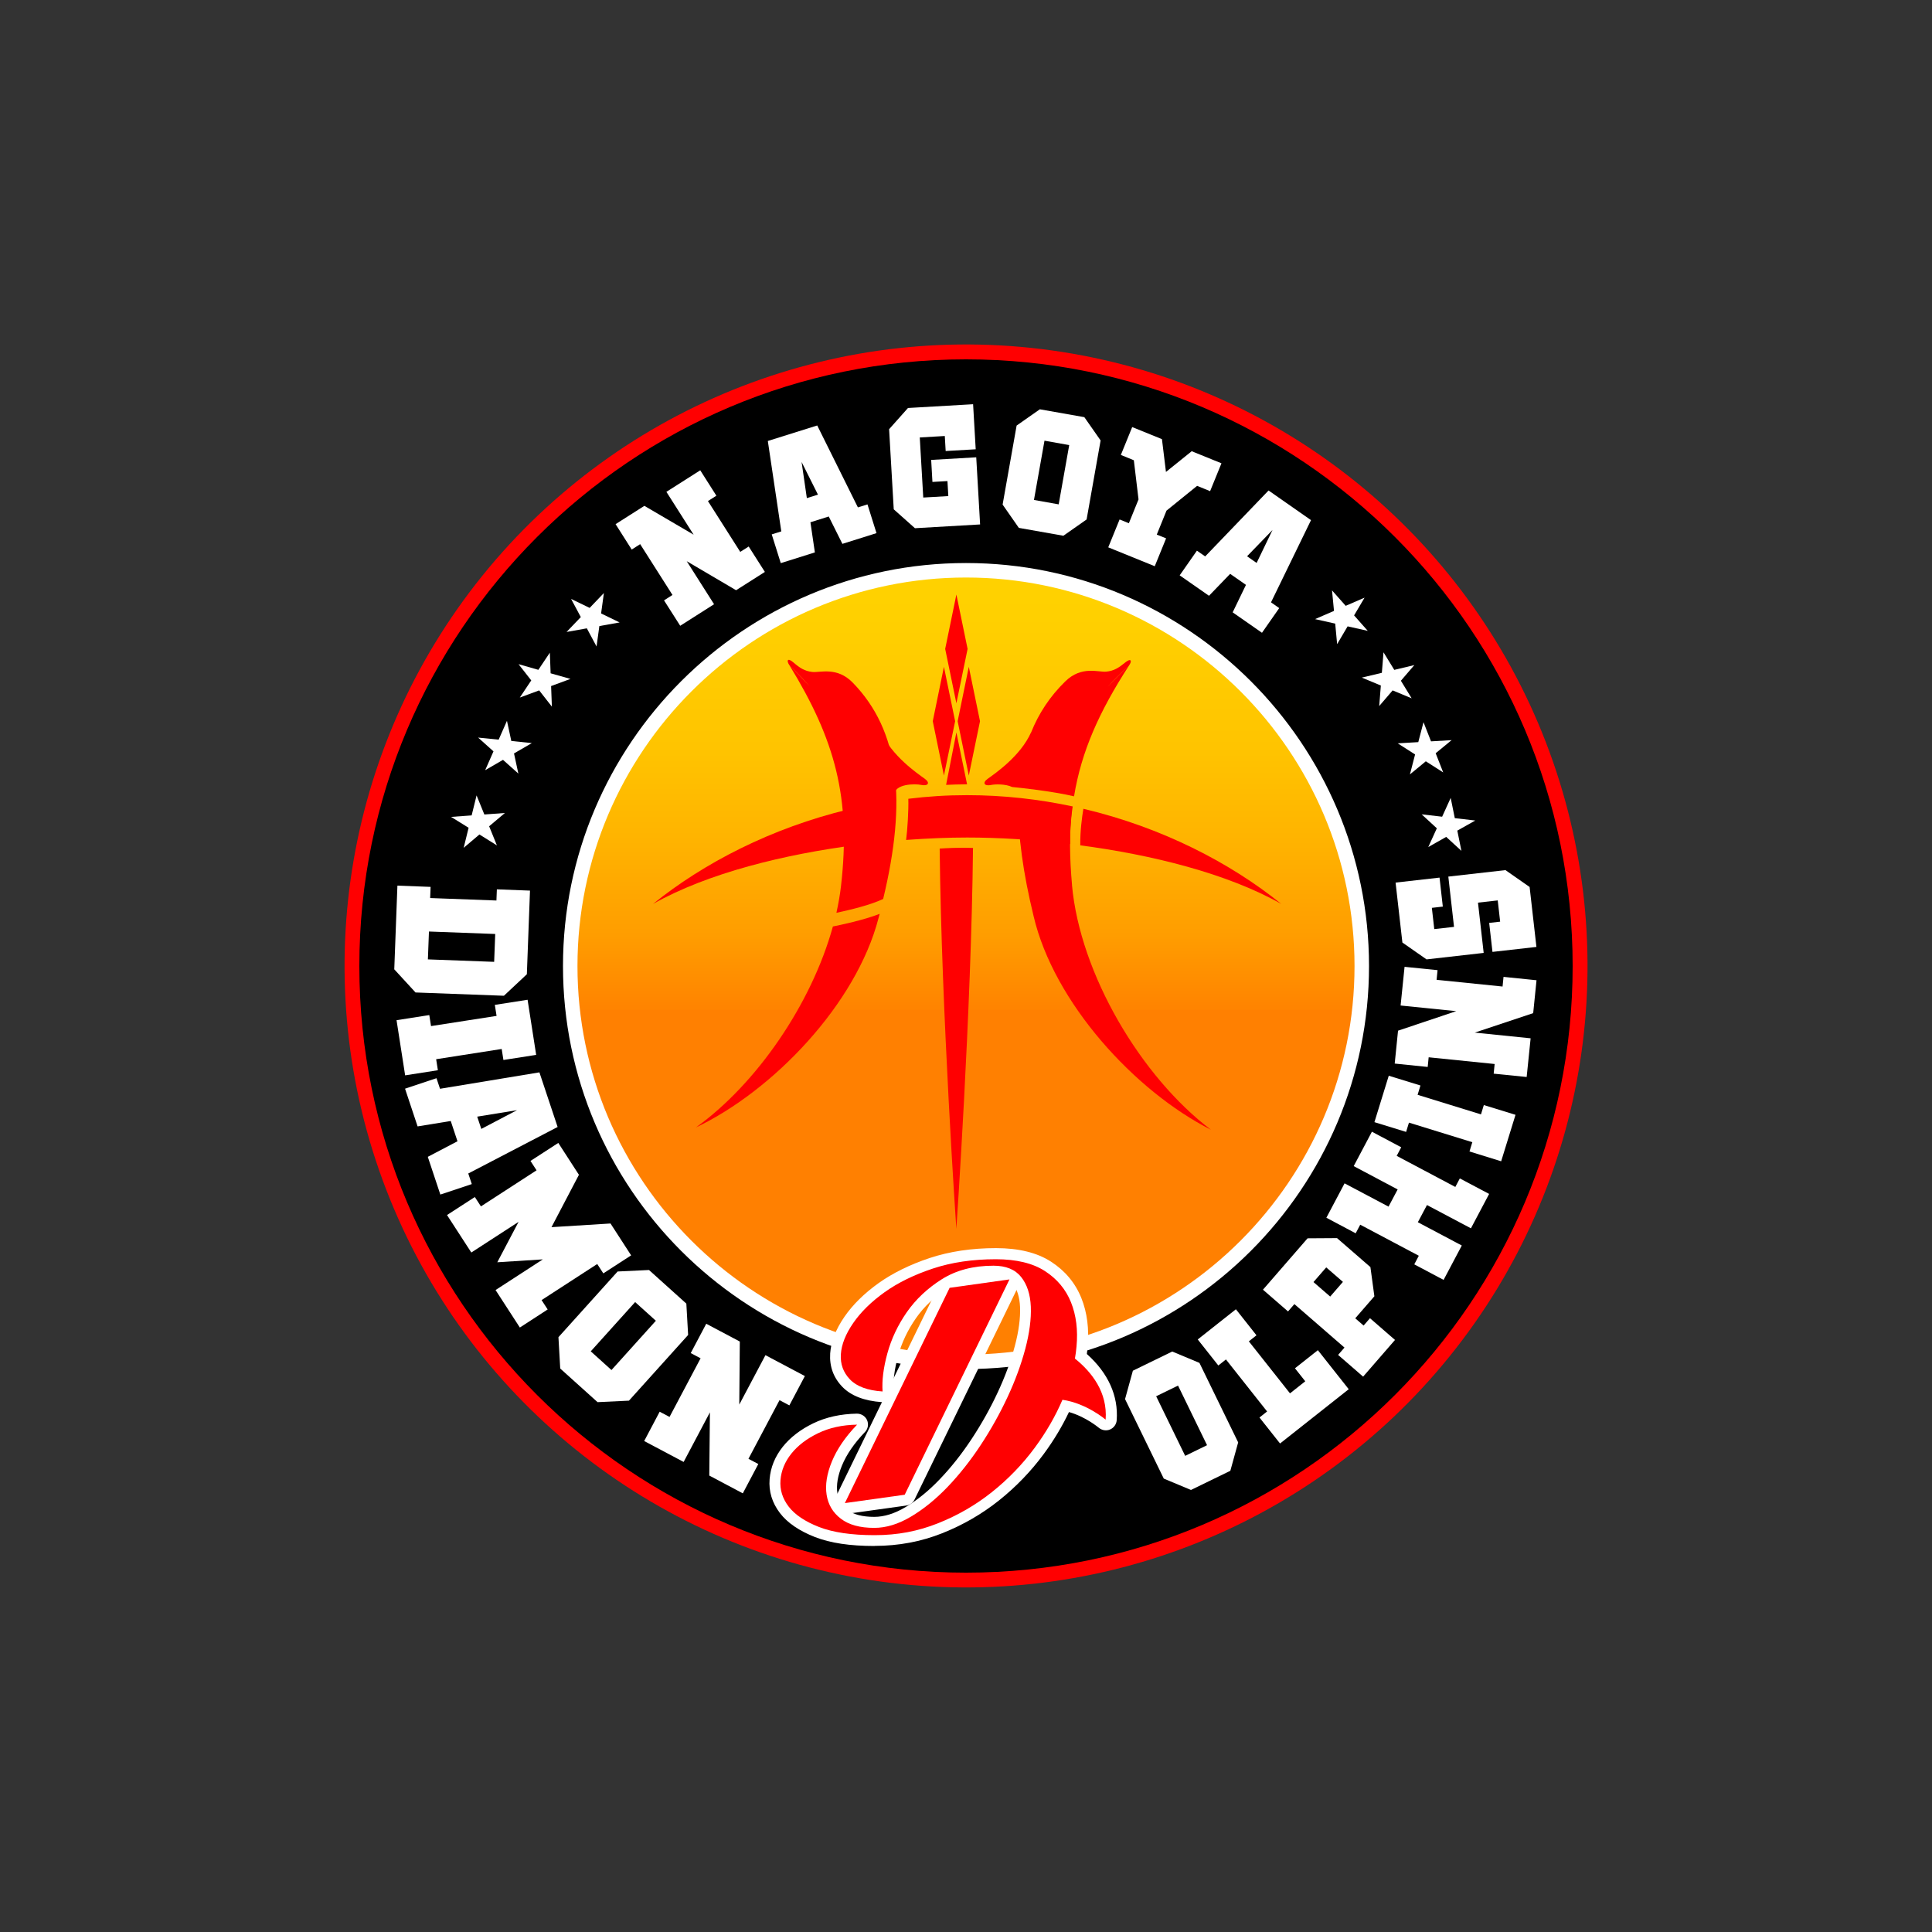 <?xml version="1.0" encoding="UTF-8"?><svg id="_レイヤー_1" xmlns="http://www.w3.org/2000/svg" width="400" height="400" xmlns:xlink="http://www.w3.org/1999/xlink" viewBox="0 0 400 400"><rect x="0" y="0" width="400" height="400" fill="#333333" stroke="none"/><defs><style>.cls-1{fill:#fff;}.cls-2{fill:#ff0001;}.cls-3{fill:url(#_新規グラデーションスウォッチ_1);}</style><linearGradient id="_新規グラデーションスウォッチ_1" x1="200" y1="379.65" x2="200" y2="-8.02" gradientUnits="userSpaceOnUse"><stop offset="0" stop-color="#ff8001"/><stop offset=".44" stop-color="#ff8001"/><stop offset=".44" stop-color="#ff8300"/><stop offset=".48" stop-color="#ff9d00"/><stop offset=".53" stop-color="#ffb300"/><stop offset=".58" stop-color="#ffc400"/><stop offset=".65" stop-color="#ffd000"/><stop offset=".74" stop-color="gold"/><stop offset="1" stop-color="#ffd900"/></linearGradient></defs><circle class="cls-2" cx="200" cy="200" r="128.67" transform="translate(-58.62 85.49) rotate(-21.12)"/><path d="M325.6,200c0,69.37-56.24,125.6-125.6,125.6s-125.6-56.23-125.6-125.6,56.23-125.6,125.6-125.6,125.6,56.22,125.6,125.6Z"/><g><path class="cls-3" d="M281.94,200.01c0,45.24-36.68,81.94-81.94,81.94s-81.94-36.7-81.94-81.94,36.68-81.94,81.94-81.94,81.94,36.67,81.94,81.94Z"/><path class="cls-1" d="M200,283.45c-46.01,0-83.44-37.43-83.44-83.44s37.43-83.44,83.44-83.44,83.44,37.43,83.44,83.44-37.43,83.44-83.44,83.44Zm0-163.88c-44.36,0-80.44,36.09-80.44,80.44s36.09,80.44,80.44,80.44,80.44-36.09,80.44-80.44-36.09-80.44-80.44-80.44Z"/></g><g><path class="cls-2" d="M182.48,151.64c2.18,4.87,7.35,8.42,8.95,9.57,1.29,.92,.62,1.59-.68,1.3-1.3-.28-5.61-.26-5.61,2.12"/><path class="cls-2" d="M175.69,167.57c-15.99,3.85-29.99,11.11-40.49,19.58,11.41-6.43,27.24-10.28,42.18-12.21-.55-2.44-1.12-4.93-1.7-7.37Z"/><polygon class="cls-2" points="198.01 145.61 195.69 134.35 198.01 123.09 200.33 134.35 198.01 145.61"/><polygon class="cls-2" points="195.43 160.57 193.12 149.32 195.43 138.06 197.75 149.32 195.43 160.57"/><polygon class="cls-2" points="200.58 160.57 198.27 149.32 200.58 138.06 202.9 149.32 200.58 160.57"/><path class="cls-2" d="M229.36,142.17c1.4-1.45,2.86-2.91,4.4-4.39,0,0-2.05,1.79-4.4,4.39Z"/><path class="cls-2" d="M167.72,142.21c-1.36-1.49-2.78-2.97-4.28-4.49,9.44,15.43,12.78,27.44,10.68,45.73-.21,1.82-.54,3.67-.95,5.54,3.1-.68,6.9-1.57,9.68-2.87,4.91-20.42,3.44-34.77-6.3-44.79-3.27-3.35-6.76-2.03-8.38-2.21-1.61-.18-2.59-.84-3.89-1.96-1.3-1.12-1.47-.32-.84,.57,0,0,1.99,1.84,4.28,4.49Z"/><path class="cls-2" d="M201.49,171.9c0-.71,0-1.43,0-2.14,0-1.29,0-2.52-.02-3.73-2.98,0-5.63,.11-6.94,.18-.01,1.16-.01,2.34-.01,3.56v2.31c1.4-.07,4-.18,6.97-.17Z"/><path class="cls-2" d="M200.22,162.38l-2.21-10.74-2.13,10.86c1.23-.05,2.49-.11,4.35-.12Z"/><path class="cls-2" d="M221.95,183.21c-.5-5.55-.56-10.56-.07-15.2-3.7-.77-8.31-1.4-11.05-1.77-.09,6.78,1,14.52,3.16,23.41h0c4.18,17.91,20.94,36.25,36.72,44.25-14.43-10.91-27.11-32.22-28.77-50.69Z"/><path class="cls-2" d="M222.08,166.96c-6.97-1.49-14.3-2.33-21.85-2.33-4.26,0-8.09,.25-12.17,.75,.07,2.44-.19,6.53-.46,8.52,4.52-.33,8.71-.5,12.64-.5,6.34,0,13.7,.42,21.34,1.35-.08-1.75,.05-4.72,.51-7.8Z"/><path class="cls-2" d="M232.93,137.19c-1.34,1.09-2.32,1.72-3.94,1.87-1.61,.14-5.08-1.27-8.43,2.01-3.15,3.07-5.5,6.6-7.1,10.62v-.04c-2.17,4.87-7.34,8.42-8.94,9.57-1.29,.92-.62,1.59,.68,1.3,.85-.18,2.98-.23,4.35,.42,1.66,.16,8.15,.84,12.82,1.93,1.52-9.32,5.23-17.57,11.38-27.08-1.54,1.47-3,2.93-4.4,4.39,2.35-2.59,4.4-4.39,4.4-4.39,.64-.88,.5-1.68-.83-.6Z"/><path class="cls-2" d="M224.3,167.46c-.29,1.7-.68,4.64-.64,7.56,14.77,1.95,30.34,5.78,41.6,12.12-10.59-8.55-24.78-15.87-40.96-19.69Z"/><path class="cls-2" d="M194.55,175.69c.35,33.74,3.45,78.73,3.45,78.73,0,0,3.11-45.1,3.45-78.86-2.93-.12-5.88,.06-6.91,.13Z"/><path class="cls-2" d="M182.13,189.2c-3.31,1.3-8.21,2.32-9.69,2.62-4.44,16.09-15.84,32.62-28.35,41.6,15.98-7.61,33.18-25.53,37.8-43.34h0c.08-.29,.16-.59,.24-.88Z"/></g><g><path class="cls-1" d="M82.29,183.36l6.86,.26-.09,2.31,13.72,.51,.09-2.31,6.86,.26-.65,17.32-4.75,4.45-18.3-.68-4.4-4.79,.65-17.33Zm6.52,9.5l-.22,5.77,13.72,.51,.22-5.77-13.72-.51Z"/><path class="cls-1" d="M111.01,218.4l-6.78,1.06-.36-2.28-13.57,2.12,.36,2.28-6.78,1.06-1.78-11.42,6.78-1.06,.36,2.28,13.57-2.11-.36-2.28,6.78-1.06,1.78,11.42Z"/><path class="cls-1" d="M94.72,236.3l-1.4-4.21-6.86,1.12-2.6-7.81,6.51-2.17,.73,2.19,20.58-3.4,3.77,11.31-18.5,9.63,.73,2.19-6.51,2.17-2.6-7.81,6.16-3.23Zm4.08-5.11l.85,2.54,7.39-3.88-8.24,1.34Z"/><path class="cls-1" d="M107.37,252.97l-9.79,6.35-5.03-7.76,5.76-3.73,1.26,1.94,11.52-7.47-1.26-1.94,5.76-3.73,4.27,6.6-5.68,10.84,12.22-.76,4.27,6.6-5.76,3.73-1.26-1.94-11.52,7.47,1.26,1.94-5.76,3.74-5.03-7.76,9.79-6.35-9.43,.6,4.4-8.36Z"/><path class="cls-1" d="M123.72,290.3l-7.73-6.96-.37-6.49,12.25-13.6,6.5-.31,7.73,6.96,.37,6.49-12.25,13.6-6.5,.31Zm2.88-6.65l9.19-10.2-4.29-3.87-9.19,10.2,4.29,3.87Z"/><path class="cls-1" d="M158.47,280.57l8.17,4.33-3.21,6.07-2.04-1.08-6.43,12.14,2.04,1.08-3.21,6.07-6.94-3.68,.13-13.09-5.44,10.27-8.17-4.33,3.21-6.07,2.04,1.08,6.43-12.14-2.04-1.08,3.21-6.07,6.95,3.68-.11,13.05,5.42-10.23Z"/><path class="cls-1" d="M254.73,304.51l-8.15,3.97-5.63-2.35-8.02-16.46,1.62-5.88,8.15-3.97,5.63,2.35,8.02,16.46-1.62,5.88Zm-4.82-5.29l-6.01-12.35-4.53,2.21,6.01,12.34,4.53-2.21Z"/><path class="cls-1" d="M270.24,285.98l-2.13-2.69,4.74-3.75,6.39,8.08-14.22,11.24-4.26-5.38,1.58-1.25-8.52-10.77-1.58,1.25-4.26-5.39,7.9-6.25,4.26,5.39-1.58,1.25,8.52,10.77,3.16-2.5Z"/><path class="cls-1" d="M261.48,267.02l9.24-10.64,6.1-.04,6.91,6,.82,6.04-3.96,4.56,1.73,1.5,1.32-1.52,5.18,4.5-6.6,7.6-5.18-4.5,1.32-1.52-10.37-9-1.32,1.52-5.18-4.5Zm13.92,1.42l2.64-3.04-3.46-3-2.64,3.04,3.46,3Z"/><path class="cls-1" d="M301.3,245.76l.94-1.78,6.07,3.21-3.77,7.12-9.1-4.82-1.89,3.56,9.1,4.82-3.77,7.12-6.07-3.22,.94-1.78-12.13-6.43-.94,1.78-6.07-3.22,3.77-7.12,9.1,4.82,1.89-3.56-9.1-4.83,3.77-7.12,6.07,3.22-.94,1.78,12.13,6.43Z"/><path class="cls-1" d="M287.53,222.72l6.56,2.02-.59,1.93,13.12,4.05,.59-1.93,6.56,2.02-2.97,9.62-6.56-2.03,.59-1.92-13.12-4.05-.59,1.92-6.56-2.02,2.97-9.62Z"/><path class="cls-1" d="M289.98,208.18l.82-8.01,6.83,.69-.2,2,13.66,1.39,.2-2,6.83,.7-.69,6.81-12.1,4.03,11.57,1.18-.82,8.01-6.83-.69,.2-2-13.66-1.39-.2,2-6.83-.7,.69-6.81,12.05-4.04-11.52-1.17Z"/><path class="cls-1" d="M311.69,180.15l5,3.49,1.41,12.41-9.1,1.03-.68-6,2.27-.26-.5-4.4-4.09,.46,1.18,10.41-11.83,1.34-5-3.49-1.41-12.41,9.1-1.03,.68,6-2.27,.26,.5,4.4,4.09-.46-1.18-10.41,11.82-1.34Z"/></g><g><path class="cls-1" d="M137.97,101.83l7.01-4.46,3.34,5.26-1.75,1.11,6.69,10.52,1.75-1.11,3.35,5.26-5.96,3.79-10.22-6.01,5.66,8.91-7.01,4.46-3.35-5.26,1.75-1.12-6.69-10.52-1.75,1.12-3.34-5.26,5.96-3.79,10.2,5.97-5.64-8.87Z"/><path class="cls-1" d="M171.6,106.93l-3.81,1.2,.92,6.24-7.06,2.22-1.87-5.95,1.98-.62-2.79-18.72,10.23-3.21,8.42,16.96,1.98-.62,1.87,5.95-7.06,2.22-2.82-5.65Zm-4.55-3.8l2.3-.72-3.39-6.77,1.09,7.5Z"/><path class="cls-1" d="M189.43,109.36l-4.39-3.91-.96-16.59,3.91-4.39,13.48-.78,.54,9.33-6.22,.36-.18-3.11-5.18,.3,.72,12.44,5.19-.3-.18-3.11-3.11,.18-.26-4.56,9.33-.54,.8,13.9-13.48,.78Z"/><path class="cls-1" d="M220.15,110.92l-9.21-1.63-3.36-4.82,2.9-16.36,4.81-3.37,9.21,1.63,3.37,4.82-2.9,16.36-4.81,3.37Zm-.96-6.5l2.18-12.27-5.12-.91-2.18,12.27,5.11,.91Z"/><path class="cls-1" d="M241.5,105.75l-2,4.93,1.93,.78-2.35,5.77-9.63-3.91,2.35-5.77,1.92,.78,2-4.93-.97-8.11-2.69-1.1,2.35-5.77,6.16,2.5,.83,6.79,5.33-4.29,6.16,2.5-2.35,5.77-2.69-1.1-6.35,5.14Z"/><path class="cls-1" d="M257.96,121.09l-3.27-2.28-4.38,4.54-6.07-4.23,3.57-5.11,1.71,1.19,13.12-13.65,8.79,6.14-8.28,17.02,1.7,1.19-3.57,5.11-6.07-4.23,2.75-5.68Zm.23-5.92l1.98,1.38,3.29-6.82-5.27,5.44Z"/></g><g><polygon class="cls-1" points="305.44 169.88 301.2 169.39 300.35 165.2 298.58 169.09 294.34 168.6 297.48 171.49 295.71 175.37 299.42 173.27 302.57 176.16 301.72 171.97 305.44 169.88"/><polygon class="cls-1" points="282.52 123.74 278.61 125.43 275.78 122.23 276.19 126.48 272.27 128.18 276.44 129.11 276.84 133.36 279.01 129.68 283.18 130.61 280.35 127.41 282.52 123.74"/><polygon class="cls-1" points="292.82 137.7 288.67 138.69 286.44 135.05 286.1 139.3 281.95 140.29 285.89 141.93 285.55 146.18 288.33 142.94 292.27 144.58 290.04 140.94 292.82 137.7"/><polygon class="cls-1" points="300.54 153.24 296.28 153.49 294.72 149.52 293.64 153.65 289.38 153.9 292.98 156.2 291.91 160.33 295.2 157.62 298.8 159.92 297.24 155.95 300.54 153.24"/></g><g><polygon class="cls-1" points="93.39 169.13 97.65 168.82 98.67 164.68 100.28 168.63 104.54 168.32 101.27 171.07 102.88 175.03 99.26 172.77 96 175.53 97.02 171.38 93.39 169.13"/><polygon class="cls-1" points="118.24 124 122.08 125.86 125.03 122.78 124.45 127.01 128.29 128.87 124.09 129.62 123.51 133.85 121.5 130.09 117.3 130.84 120.25 127.76 118.24 124"/><polygon class="cls-1" points="107.36 137.51 111.46 138.68 113.84 135.13 114 139.4 118.11 140.56 114.1 142.04 114.26 146.3 111.63 142.94 107.62 144.42 109.99 140.87 107.36 137.51"/><polygon class="cls-1" points="98.99 152.71 103.24 153.14 104.96 149.24 105.86 153.41 110.11 153.85 106.42 155.99 107.32 160.16 104.14 157.32 100.45 159.46 102.17 155.56 98.99 152.71"/></g><g><g><path class="cls-1" d="M222.55,281.28c.15-.84,.26-1.67,.33-2.5,.32-3.42-.07-6.47-1.14-9.15-1.08-2.68-2.88-4.84-5.4-6.47-2.52-1.63-5.92-2.45-10.18-2.45-4.79,0-9.13,.64-13.02,1.93-3.89,1.29-7.22,2.92-9.98,4.89-2.76,1.97-4.93,4.1-6.51,6.39-1.58,2.29-2.43,4.45-2.56,6.47-.13,2.03,.5,3.76,1.89,5.21,1.39,1.45,3.64,2.28,6.75,2.49-.16-2.26,.17-4.89,.99-7.89,.82-3,2.16-5.84,4.02-8.52,1.87-2.68,4.29-4.96,7.26-6.83,2.97-1.87,6.53-2.8,10.69-2.8,2.58,0,4.48,.78,5.72,2.33,1.24,1.55,1.9,3.6,2.01,6.15,.1,2.55-.28,5.46-1.14,8.72-.87,3.26-2.09,6.59-3.67,9.98-1.58,3.39-3.43,6.71-5.56,9.94-2.13,3.23-4.42,6.13-6.86,8.68-2.45,2.55-4.97,4.6-7.58,6.15-2.6,1.55-5.14,2.33-7.61,2.33-2.95,0-5.25-.63-6.9-1.89-1.66-1.26-2.64-2.92-2.96-4.97-.32-2.05,.05-4.35,1.1-6.9,1.05-2.55,2.79-5.09,5.21-7.61-3.05,.05-5.75,.64-8.09,1.78-2.34,1.13-4.18,2.54-5.52,4.22-1.34,1.68-2.09,3.51-2.25,5.48-.16,1.97,.41,3.8,1.69,5.48,1.29,1.68,3.38,3.09,6.27,4.22,2.89,1.13,6.73,1.7,11.52,1.7s8.99-.82,13.1-2.45c4.1-1.63,7.84-3.79,11.2-6.47,3.36-2.68,6.31-5.73,8.84-9.15,2.4-3.25,4.31-6.57,5.76-9.96,4.99,.72,8.94,4.11,8.94,4.11,.42-5.64-2.85-9.82-6.35-12.64Z"/><path class="cls-1" d="M181.07,320.08c-5.12,0-9.15-.61-12.34-1.85-3.27-1.28-5.71-2.95-7.24-4.95-1.63-2.13-2.36-4.5-2.15-7.04,.19-2.42,1.11-4.67,2.73-6.71,1.55-1.94,3.67-3.57,6.31-4.85,2.63-1.27,5.66-1.94,9.03-2,.92,0,1.74,.52,2.11,1.35,.36,.83,.19,1.81-.44,2.46-2.21,2.31-3.81,4.63-4.75,6.91-.89,2.15-1.21,4.07-.96,5.7,.22,1.46,.91,2.62,2.1,3.52,1.25,.95,3.11,1.43,5.54,1.43,2.05,0,4.22-.68,6.46-2.01,2.42-1.44,4.81-3.38,7.1-5.78,2.34-2.44,4.56-5.25,6.61-8.36,2.06-3.13,3.88-6.38,5.4-9.65,1.52-3.26,2.71-6.49,3.54-9.61,.8-3.02,1.16-5.73,1.07-8.04-.09-2.05-.6-3.68-1.52-4.84-.79-.99-2.08-1.48-3.95-1.48-3.7,0-6.9,.83-9.49,2.45-2.7,1.7-4.93,3.79-6.6,6.2-1.71,2.46-2.96,5.09-3.7,7.82-.75,2.74-1.05,5.14-.91,7.14,.04,.65-.19,1.29-.65,1.75-.46,.46-1.11,.7-1.75,.66-3.67-.25-6.43-1.32-8.22-3.17-1.85-1.91-2.69-4.24-2.52-6.92,.16-2.42,1.15-4.98,2.96-7.6,1.72-2.49,4.09-4.83,7.06-6.95,2.93-2.09,6.49-3.84,10.58-5.2,4.1-1.36,8.72-2.05,13.73-2.05,4.68,0,8.52,.94,11.4,2.81,2.91,1.88,5.02,4.41,6.27,7.52,1.21,3.01,1.64,6.44,1.3,10.2-.04,.45-.09,.92-.16,1.39,4.42,3.94,6.55,8.66,6.18,13.71-.06,.85-.6,1.59-1.38,1.92-.78,.33-1.69,.18-2.34-.37-.03-.02-2.68-2.26-6.16-3.24-1.42,2.99-3.18,5.92-5.25,8.72-2.62,3.55-5.73,6.78-9.24,9.58-3.52,2.81-7.49,5.1-11.78,6.8-4.35,1.73-9.04,2.61-13.93,2.61Zm-8.99-22.03c-.61,.2-1.19,.43-1.74,.7-2.02,.98-3.62,2.19-4.74,3.6-1.06,1.34-1.64,2.73-1.76,4.26-.11,1.41,.29,2.7,1.24,3.93,1.03,1.34,2.81,2.52,5.3,3.49,.09,.04,.18,.07,.28,.1-.91-1.25-1.5-2.7-1.75-4.33-.38-2.45,.04-5.18,1.25-8.11,.5-1.22,1.15-2.44,1.93-3.65Zm42.11-33.53c.89,1.66,1.39,3.65,1.48,5.92,.11,2.77-.3,5.93-1.22,9.39-.9,3.37-2.18,6.85-3.8,10.35-1.61,3.47-3.54,6.91-5.72,10.23-2.19,3.33-4.59,6.36-7.12,9-1.3,1.35-2.63,2.58-3.98,3.68,3.69-1.52,7.09-3.51,10.13-5.93,3.2-2.55,6.03-5.49,8.43-8.73,2.25-3.05,4.1-6.25,5.5-9.51,.4-.94,1.39-1.49,2.39-1.35,2.17,.31,4.16,1.06,5.78,1.87-.82-2.28-2.47-4.42-4.93-6.4-.64-.51-.95-1.33-.81-2.14,.14-.79,.24-1.57,.31-2.32,.28-3.04-.05-5.77-.99-8.11-.91-2.26-2.39-4.03-4.53-5.41-.29-.19-.6-.36-.93-.53Zm-25.22,2.22c-1.65,.79-3.16,1.67-4.5,2.63-2.54,1.81-4.54,3.78-5.97,5.84-1.34,1.94-2.07,3.73-2.17,5.33-.09,1.4,.31,2.51,1.27,3.49,.64,.66,1.6,1.15,2.88,1.46,.13-1.81,.48-3.78,1.05-5.89,.88-3.23,2.34-6.34,4.35-9.22,.9-1.3,1.93-2.52,3.08-3.65Z"/></g><g><polygon class="cls-1" points="209 264.89 196.61 266.63 174.92 311.2 187.31 309.47 209 264.89"/><path class="cls-1" d="M174.92,313.46c-.72,0-1.4-.34-1.82-.93-.49-.67-.57-1.56-.2-2.31l21.7-44.57c.33-.68,.97-1.14,1.72-1.25l12.39-1.74c.82-.12,1.65,.23,2.14,.91,.49,.67,.57,1.56,.2,2.31l-21.7,44.58c-.33,.68-.97,1.14-1.72,1.25l-12.39,1.73c-.1,.01-.21,.02-.31,.02Zm23.2-44.76l-19.32,39.69,7-.98,19.32-39.69-7,.98Z"/></g></g><path class="cls-1" d="M196.98,264.88s3.2-2.07,5.83-2.07,5.45,.56,5.45,.56l-2.82,1.69-7.9,.56-.56-.75Z"/><g><path class="cls-2" d="M222.55,281.28c.15-.84,.26-1.67,.33-2.5,.32-3.42-.07-6.47-1.14-9.15-1.08-2.68-2.88-4.84-5.4-6.47-2.52-1.63-5.92-2.45-10.18-2.45-4.79,0-9.13,.64-13.02,1.93-3.89,1.29-7.22,2.92-9.98,4.89-2.76,1.97-4.93,4.1-6.51,6.39-1.58,2.29-2.43,4.45-2.56,6.47-.13,2.03,.5,3.76,1.89,5.21,1.39,1.45,3.64,2.28,6.75,2.49-.16-2.26,.17-4.89,.99-7.89,.82-3,2.16-5.84,4.02-8.52,1.87-2.68,4.29-4.96,7.26-6.83,2.97-1.87,6.53-2.8,10.69-2.8,2.58,0,4.48,.78,5.72,2.33,1.24,1.55,1.9,3.6,2.01,6.15,.1,2.55-.28,5.46-1.14,8.72-.87,3.26-2.09,6.59-3.67,9.98-1.58,3.39-3.43,6.71-5.56,9.94-2.13,3.23-4.42,6.13-6.86,8.68-2.45,2.55-4.97,4.6-7.58,6.15-2.6,1.55-5.14,2.33-7.61,2.33-2.95,0-5.25-.63-6.9-1.89-1.66-1.26-2.64-2.92-2.96-4.97-.32-2.05,.05-4.35,1.1-6.9,1.05-2.55,2.79-5.09,5.21-7.61-3.05,.05-5.75,.64-8.09,1.78-2.34,1.13-4.18,2.54-5.52,4.22-1.34,1.68-2.09,3.51-2.25,5.48-.16,1.97,.41,3.8,1.69,5.48,1.29,1.68,3.38,3.09,6.27,4.22,2.89,1.13,6.73,1.7,11.52,1.7s8.99-.82,13.1-2.45c4.1-1.63,7.84-3.79,11.2-6.47,3.36-2.68,6.31-5.73,8.84-9.15,2.4-3.25,4.31-6.57,5.76-9.96,4.99,.72,8.94,4.11,8.94,4.11,.42-5.64-2.85-9.82-6.35-12.64Z"/><polygon class="cls-2" points="209 264.89 196.61 266.63 174.92 311.2 187.31 309.47 209 264.89"/></g></svg>